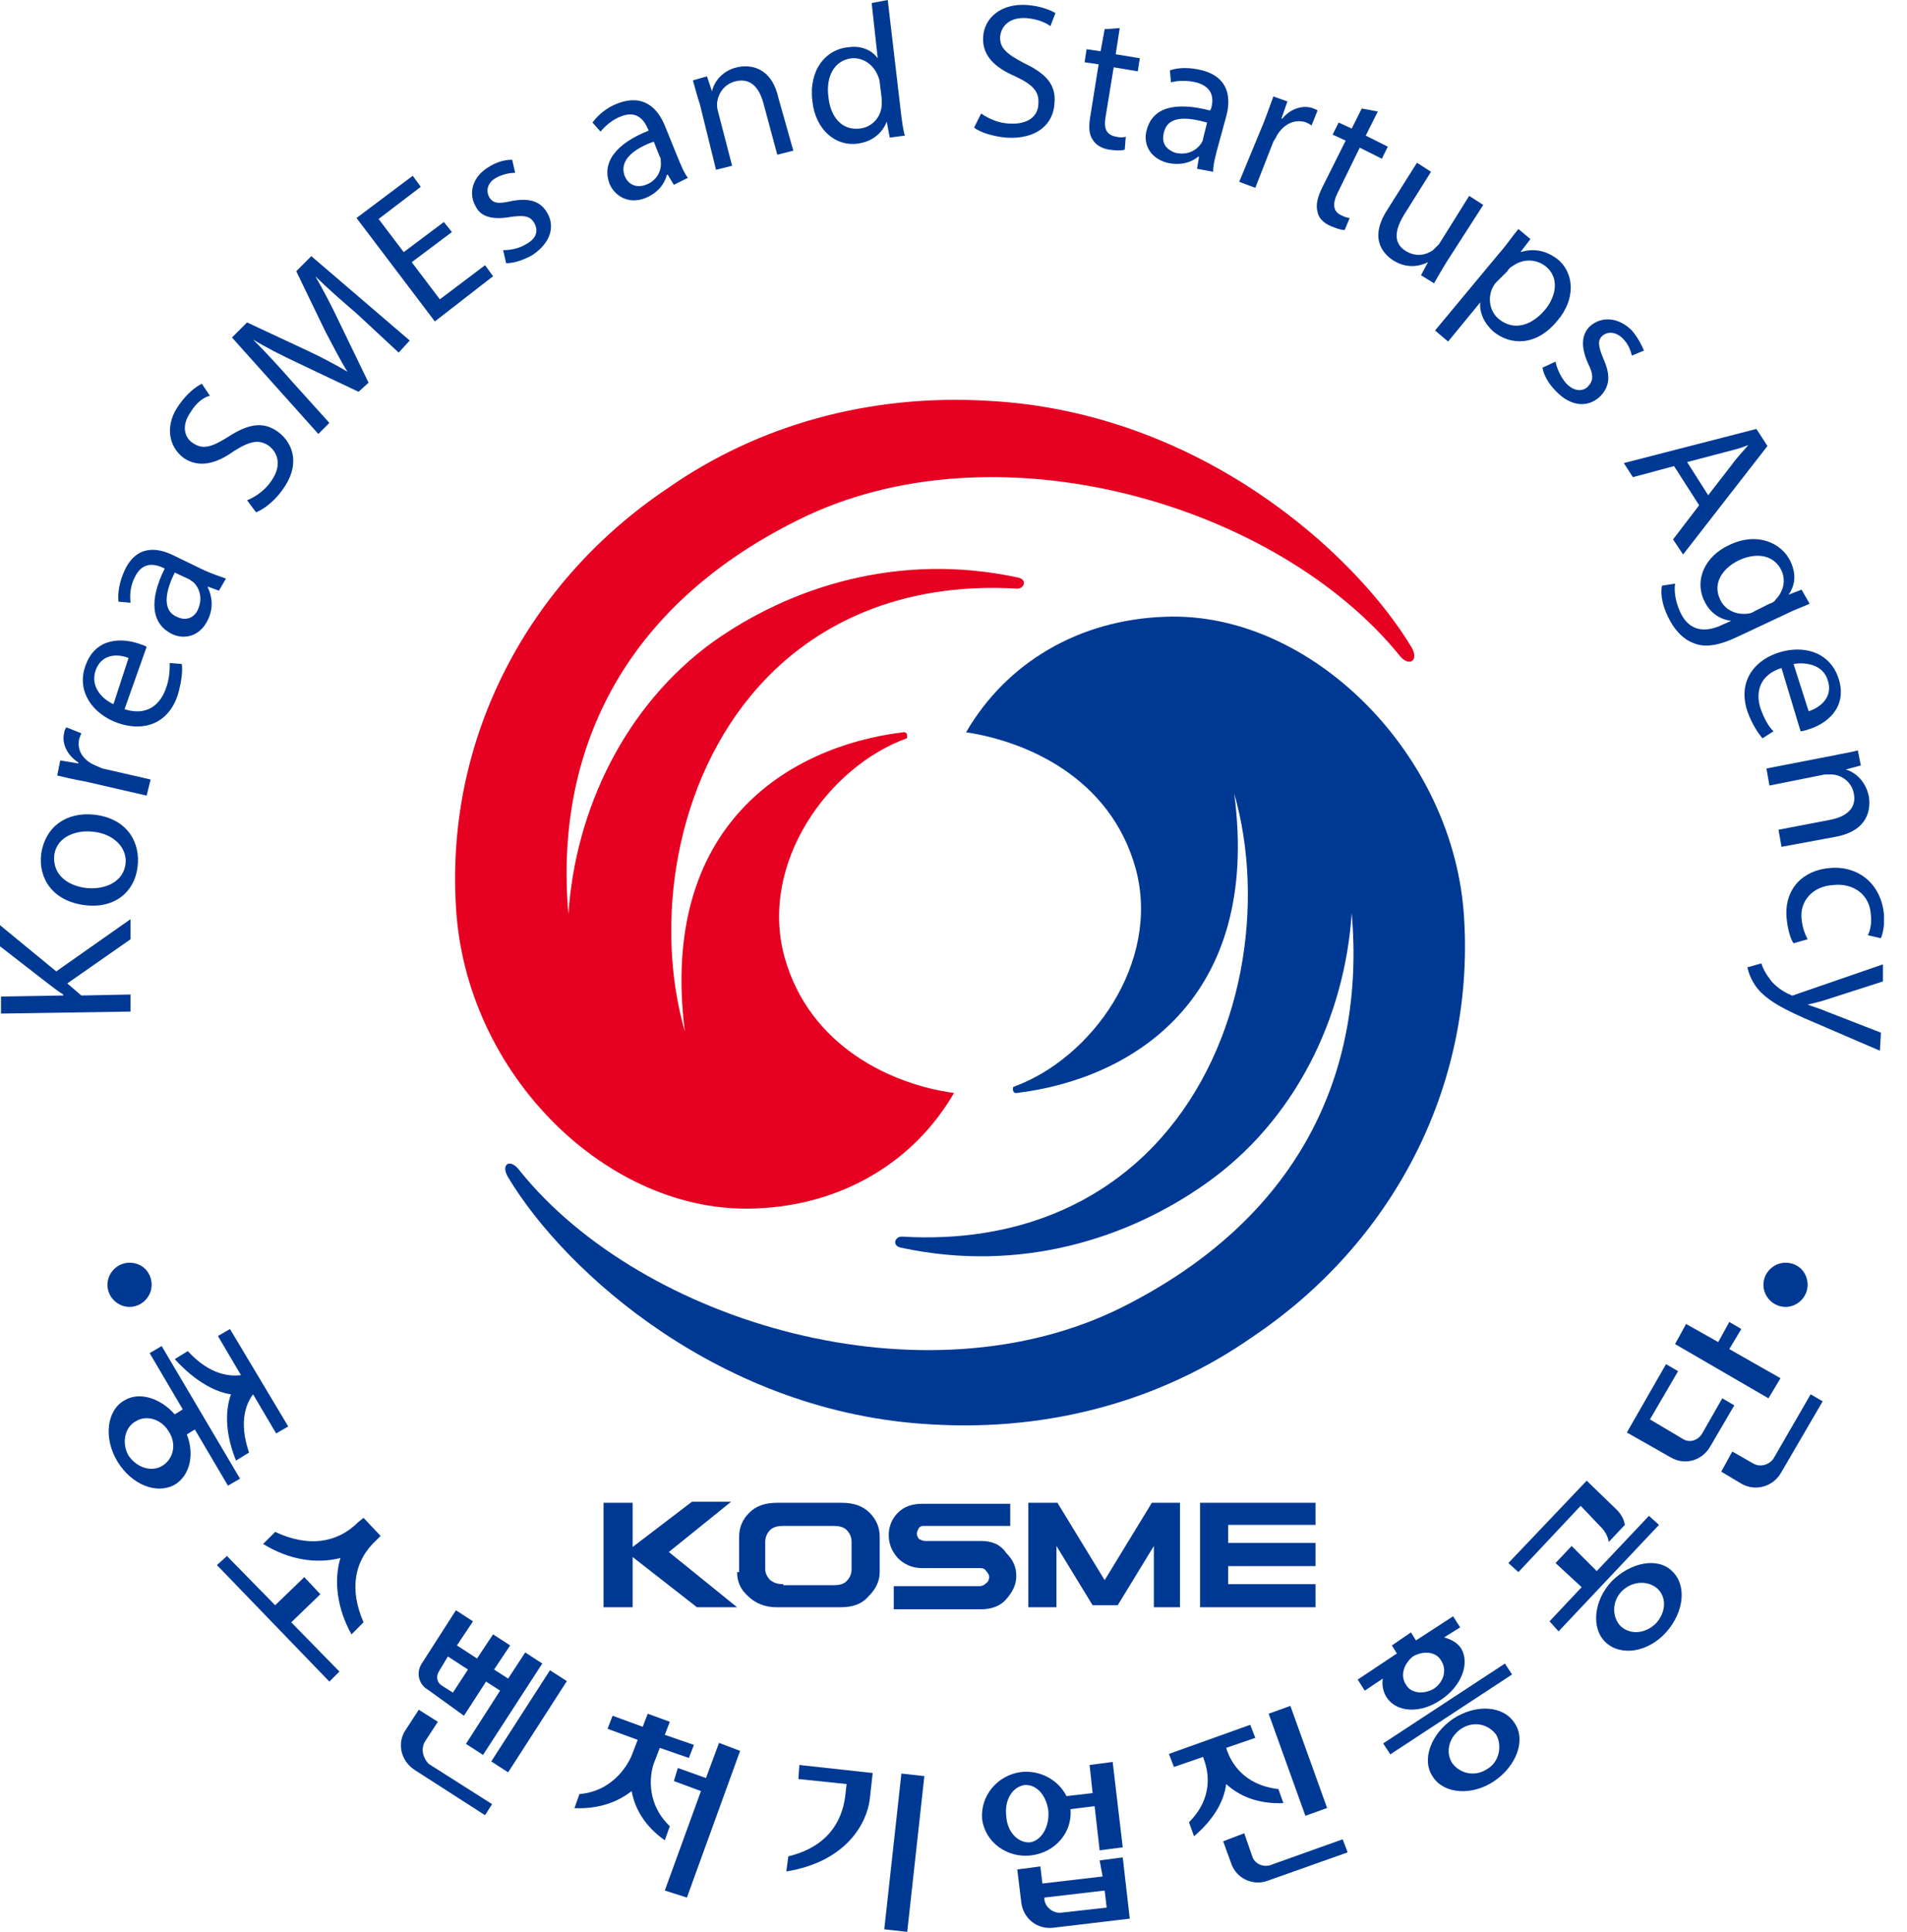 <svg width="79" height="80" viewBox="0 0 79 80" fill="none" xmlns="http://www.w3.org/2000/svg">
<g clip-path="url(#clip0_31_800)">
<path d="M6.282 53.209C6.282 53.708 5.866 54.124 5.367 54.124C4.867 54.124 4.451 53.708 4.451 53.209C4.451 52.709 4.867 52.294 5.367 52.294C5.907 52.294 6.282 52.709 6.282 53.209Z" fill="#003994"/>
<path d="M71.18 55.58L69.849 54.831L69.391 55.663L73.26 57.909L73.76 57.077L71.638 55.871L72.137 55.039L71.638 54.748L71.18 55.58Z" fill="#003994"/>
<path d="M71.846 58.2L71.347 57.909L70.515 59.365C70.348 59.656 69.974 59.781 69.683 59.573L68.352 58.783L69.516 56.786L69.017 56.495L67.395 59.324L69.225 60.364C69.808 60.696 70.515 60.488 70.848 59.906L71.846 58.2Z" fill="#003994"/>
<path d="M72.636 60.613L71.763 60.114L71.305 60.946L72.137 61.445C72.72 61.778 73.427 61.57 73.76 61.029L75.507 58.034L75.008 57.743L73.469 60.405C73.302 60.655 72.928 60.78 72.636 60.613Z" fill="#003994"/>
<path d="M65.106 64.025L64.441 64.732L65.522 65.731L64.191 67.145L64.566 67.561L68.726 63.151L68.31 62.777L66.147 65.065L65.106 64.025Z" fill="#003994"/>
<path d="M66.313 63.234C66.479 63.401 66.604 63.609 66.646 63.858L67.311 63.151C67.27 62.902 67.145 62.694 66.979 62.527L65.731 61.321L62.486 64.732L62.902 65.107L65.481 62.361L66.313 63.234Z" fill="#003994"/>
<path d="M66.771 65.481C66.022 66.272 65.897 67.436 66.521 68.019C67.145 68.601 68.268 68.435 69.017 67.603C69.766 66.771 69.891 65.647 69.267 65.065C68.684 64.483 67.561 64.691 66.771 65.481ZM68.601 67.228C68.185 67.644 67.561 67.728 67.145 67.353C66.771 66.979 66.771 66.313 67.187 65.897C67.603 65.481 68.227 65.439 68.643 65.772C69.059 66.147 69.017 66.771 68.601 67.228Z" fill="#003994"/>
<path d="M62.343 68.894L57.299 72.202L57.596 72.654L62.64 69.346L62.343 68.894Z" fill="#003994"/>
<path d="M60.198 71.18C59.282 71.804 58.866 72.886 59.365 73.593C59.823 74.3 60.988 74.383 61.903 73.76C62.819 73.135 63.234 72.054 62.735 71.347C62.278 70.639 61.154 70.556 60.198 71.18ZM61.612 73.26C61.113 73.593 60.489 73.468 60.156 73.011C59.865 72.553 60.031 71.929 60.53 71.596C61.03 71.263 61.654 71.388 61.986 71.846C62.236 72.303 62.111 72.969 61.612 73.26Z" fill="#003994"/>
<path d="M57.452 70.307C57.868 70.931 58.866 70.972 59.698 70.39C60.53 69.849 60.905 68.892 60.53 68.268C60.364 68.019 60.114 67.894 59.823 67.811L60.489 67.395L60.197 66.937L58.658 67.936L58.45 67.603L57.66 68.144L57.868 68.476L56.245 69.558L56.537 70.016L57.285 69.516C57.244 69.766 57.285 70.057 57.452 70.307ZM59.407 69.932C58.991 70.182 58.45 70.14 58.242 69.766C57.993 69.391 58.159 68.892 58.533 68.601C58.95 68.352 59.49 68.393 59.698 68.767C59.948 69.142 59.823 69.641 59.407 69.932Z" fill="#003994"/>
<path d="M45.263 74.259L44.181 74.384C43.848 73.718 43.099 73.302 42.309 73.385C41.31 73.51 40.603 74.384 40.686 75.341C40.811 76.297 41.726 76.963 42.725 76.838C43.723 76.713 44.431 75.881 44.347 74.924L45.346 74.8L45.554 76.63L46.511 76.505L46.094 72.969L45.138 73.094L45.263 74.259ZM42.683 76.297C42.184 76.339 41.726 75.881 41.685 75.216C41.602 74.55 41.934 74.009 42.434 73.926C42.933 73.885 43.349 74.342 43.432 75.008C43.474 75.673 43.141 76.214 42.683 76.297Z" fill="#003994"/>
<path d="M45.678 77.712L43.182 78.003L43.099 77.296L42.142 77.421L42.309 78.793C42.392 79.459 42.974 79.917 43.64 79.834L46.802 79.459L46.511 76.921L45.554 77.046L45.678 77.712ZM43.973 79.21C43.64 79.251 43.307 79.001 43.266 78.669V78.585L45.762 78.294L45.845 79.001L43.973 79.21Z" fill="#003994"/>
<path d="M53.456 70.647L52.556 70.971L54.077 75.199L54.977 74.875L53.456 70.647Z" fill="#003994"/>
<path d="M51.877 76.879L51.544 75.922L50.671 76.255L51.004 77.17C51.212 77.794 51.919 78.127 52.543 77.878L55.829 76.713L55.621 76.172L52.709 77.212C52.335 77.378 51.96 77.17 51.877 76.879Z" fill="#003994"/>
<path d="M50.796 73.884C51.295 74.342 52.044 74.716 53.167 74.675L52.959 74.092C51.503 73.926 51.004 72.969 50.837 72.511L50.796 72.386L52.002 71.971L51.794 71.43L48.424 72.636L48.632 73.177L49.839 72.761L49.88 72.886C50.047 73.343 50.296 74.425 49.256 75.465L49.464 76.047C50.338 75.299 50.712 74.55 50.796 73.884Z" fill="#003994"/>
<path d="M6.199 56.037L7.571 58.367L7.239 58.575C6.656 57.909 5.783 57.618 5.159 57.992C4.41 58.408 4.285 59.573 4.867 60.53C5.45 61.487 6.49 61.903 7.239 61.487C7.863 61.112 8.071 60.239 7.738 59.407L8.071 59.199L9.444 61.528L9.943 61.237L6.698 55.746L6.199 56.037ZM6.739 60.696C6.282 60.987 5.658 60.779 5.325 60.28C5.034 59.781 5.159 59.115 5.616 58.866C6.074 58.575 6.698 58.782 6.989 59.282C7.322 59.781 7.197 60.405 6.739 60.696Z" fill="#003994"/>
<path d="M9.568 57.743C9.36 58.325 9.277 59.24 9.776 60.488L10.317 60.156C9.86 58.824 10.234 58.075 10.484 57.743L11.44 59.365L11.94 59.074L9.527 55.039L9.028 55.33L9.984 56.952C9.568 56.994 8.736 56.994 7.779 55.954L7.239 56.287C8.154 57.285 8.986 57.66 9.568 57.743Z" fill="#003994"/>
<path d="M33.073 73.676L35.07 73.884L35.029 74.259C34.945 75.132 34.529 76.422 32.657 76.879L32.574 77.504C35.112 77.088 35.902 75.465 36.027 74.55L36.152 73.427L33.115 73.094L33.073 73.676Z" fill="#003994"/>
<path d="M37.342 73.45L36.632 79.9L37.583 80.005L38.293 73.554L37.342 73.45Z" fill="#003994"/>
<path d="M17.597 72.137L18.138 71.305L17.348 70.806L16.807 71.638C16.433 72.178 16.599 72.927 17.181 73.302L20.093 75.174L20.385 74.716L17.764 73.052C17.514 72.802 17.431 72.428 17.597 72.137Z" fill="#003994"/>
<path d="M19.22 71.055L20.135 69.641L20.718 70.015L19.303 72.22L20.01 72.678L22.465 68.892L21.758 68.434L21.05 69.516L20.468 69.141L21.134 68.143L20.426 67.685L19.761 68.684L18.929 68.143L19.594 67.145L18.887 66.687L17.473 68.892C17.223 69.266 17.348 69.766 17.722 69.974L19.22 71.055ZM18.305 69.807C18.097 69.682 18.055 69.433 18.18 69.225L18.554 68.601L19.386 69.141L18.762 70.098L18.305 69.807Z" fill="#003994"/>
<path d="M22.783 69.171L20.351 72.948L21.05 73.399L23.483 69.621L22.783 69.171Z" fill="#003994"/>
<path d="M29.246 73.635L28.081 73.219L27.915 73.76L29.038 74.176L27.54 78.294L28.456 78.585L30.66 72.511L29.787 72.179L29.246 73.635Z" fill="#003994"/>
<path d="M27.124 72.927L27.332 72.387L28.539 72.803L28.747 72.262L27.54 71.846L27.748 71.305L26.833 70.972L26.625 71.513L25.377 71.055L25.169 71.596L26.417 72.054L26.209 72.595C26.084 72.969 25.46 74.175 24.004 74.3L23.796 74.883C24.795 74.924 25.585 74.633 26.167 74.175C26.292 74.883 26.708 75.632 27.54 76.214L27.748 75.632C26.667 74.591 26.958 73.302 27.124 72.927Z" fill="#003994"/>
<path d="M13.271 66.022L12.605 65.315L11.399 66.479L9.402 64.441L8.986 64.815L13.645 69.641L14.061 69.225L12.065 67.187L13.271 66.022Z" fill="#003994"/>
<path d="M14.103 64.524C13.812 65.481 13.978 66.646 14.561 67.686L15.06 67.186C14.477 65.855 14.644 64.649 15.601 63.775L15.767 63.609L15.06 62.86L14.852 63.026C13.937 63.941 12.73 64.066 11.399 63.442L10.9 63.941C11.981 64.607 13.104 64.773 14.103 64.524Z" fill="#003994"/>
<path d="M0.042 41.976V41.269L2.621 41.227V41.186C2.413 41.061 2.205 40.894 2.038 40.77L0 39.189V38.315L2.33 40.229L5.408 38.065V38.898L2.787 40.728L3.37 41.227L5.408 41.186V41.893L0.042 41.976Z" fill="#003994"/>
<path d="M3.911 33.739C5.325 33.905 5.824 34.945 5.699 35.902C5.575 36.942 4.743 37.649 3.495 37.483C2.205 37.317 1.581 36.401 1.706 35.361C1.872 34.238 2.746 33.614 3.911 33.739ZM3.578 36.776C4.41 36.859 5.117 36.485 5.2 35.777C5.283 35.112 4.701 34.529 3.869 34.446C3.203 34.363 2.371 34.612 2.247 35.403C2.163 36.277 2.871 36.693 3.578 36.776Z" fill="#003994"/>
<path d="M3.536 32.366C3.079 32.283 2.704 32.2 2.371 32.117L2.496 31.492L3.245 31.617V31.576C2.787 31.285 2.538 30.785 2.663 30.328C2.663 30.244 2.704 30.203 2.746 30.12L3.37 30.369C3.328 30.452 3.328 30.494 3.287 30.577C3.162 31.076 3.453 31.492 3.952 31.701C4.035 31.742 4.16 31.784 4.243 31.825L6.24 32.283L6.074 32.949L3.536 32.366Z" fill="#003994"/>
<path d="M5.159 29.371C6.074 29.662 6.615 29.204 6.864 28.539C7.031 28.081 7.031 27.748 7.031 27.457L7.53 27.499C7.571 27.748 7.53 28.206 7.363 28.788C6.989 29.912 6.032 30.328 4.909 29.953C3.827 29.579 3.162 28.622 3.536 27.582C3.952 26.375 5.075 26.417 5.783 26.667C5.907 26.708 6.032 26.75 6.074 26.791L5.159 29.371ZM5.325 27.249C4.909 27.083 4.202 27.041 3.952 27.79C3.744 28.456 4.243 28.955 4.701 29.163L5.325 27.249Z" fill="#003994"/>
<path d="M9.069 24.462L8.612 24.295V24.337C8.778 24.67 8.861 25.169 8.612 25.668C8.279 26.375 7.613 26.5 7.114 26.251C6.282 25.835 6.157 24.878 6.823 23.547L6.739 23.505C6.448 23.38 5.907 23.214 5.575 23.921C5.408 24.254 5.367 24.628 5.408 24.961L4.909 24.919C4.867 24.545 4.951 24.087 5.159 23.63C5.658 22.548 6.531 22.673 7.197 23.006L8.487 23.63C8.778 23.755 9.111 23.879 9.36 23.962L9.069 24.462ZM7.239 23.713C6.906 24.379 6.656 25.252 7.322 25.543C7.738 25.751 8.071 25.543 8.195 25.252C8.403 24.795 8.279 24.379 8.029 24.129C7.987 24.087 7.904 24.046 7.863 24.004L7.239 23.713Z" fill="#003994"/>
<path d="M10.234 20.717C10.567 20.593 10.983 20.301 11.232 19.927C11.649 19.345 11.565 18.804 11.149 18.471C10.733 18.18 10.359 18.263 9.693 18.679C8.944 19.22 8.237 19.386 7.613 18.97C6.947 18.471 6.823 17.556 7.447 16.724C7.78 16.266 8.112 16.016 8.362 15.892L8.695 16.391C8.487 16.432 8.154 16.64 7.904 17.056C7.488 17.639 7.655 18.138 7.988 18.346C8.404 18.637 8.778 18.512 9.444 18.096C10.276 17.556 10.9 17.431 11.524 17.889C12.189 18.388 12.439 19.303 11.69 20.301C11.399 20.717 10.941 21.092 10.608 21.217L10.234 20.717Z" fill="#003994"/>
<path d="M14.769 12.98C14.186 12.48 13.521 11.898 13.063 11.44C13.396 12.023 13.729 12.647 14.061 13.354L15.268 15.85L14.852 16.225L12.397 15.06C11.69 14.727 11.024 14.394 10.484 14.061C10.941 14.519 11.565 15.185 12.106 15.809L13.645 17.514L13.188 17.972L9.61 13.978L10.234 13.354L12.73 14.519C13.354 14.81 13.895 15.101 14.394 15.393C14.103 14.935 13.812 14.352 13.479 13.729L12.273 11.232L12.896 10.608L16.974 14.103L16.516 14.602L14.769 12.98Z" fill="#003994"/>
<path d="M18.721 9.61L17.057 10.858L18.221 12.397L20.094 10.983L20.426 11.44L18.014 13.312L14.769 9.028L17.098 7.28L17.431 7.738L15.684 9.069L16.724 10.442L18.388 9.194L18.721 9.61Z" fill="#003994"/>
<path d="M20.843 10.359C21.092 10.359 21.466 10.317 21.799 10.109C22.257 9.86 22.299 9.527 22.132 9.236C21.966 8.944 21.716 8.903 21.134 8.986C20.426 9.111 19.927 8.986 19.719 8.57C19.386 8.029 19.553 7.322 20.26 6.906C20.593 6.698 20.926 6.615 21.217 6.615L21.342 7.156C21.175 7.156 20.843 7.197 20.551 7.364C20.177 7.572 20.135 7.904 20.26 8.154C20.426 8.445 20.676 8.445 21.217 8.32C21.924 8.196 22.382 8.32 22.673 8.82C23.006 9.402 22.798 10.068 22.049 10.567C21.674 10.775 21.3 10.9 20.967 10.9L20.843 10.359Z" fill="#003994"/>
<path d="M27.915 7.655L27.665 7.239H27.623C27.54 7.613 27.249 7.988 26.75 8.196C26.043 8.487 25.46 8.112 25.252 7.613C24.919 6.74 25.502 5.949 26.875 5.408L26.833 5.325C26.708 5.034 26.417 4.535 25.71 4.826C25.377 4.951 25.086 5.2 24.878 5.45L24.545 5.076C24.753 4.784 25.127 4.452 25.585 4.285C26.667 3.869 27.249 4.493 27.54 5.2L28.081 6.532C28.206 6.823 28.331 7.156 28.497 7.364L27.915 7.655ZM27.083 5.866C26.375 6.116 25.627 6.573 25.876 7.28C26.043 7.696 26.417 7.78 26.75 7.655C27.207 7.488 27.415 7.072 27.374 6.698C27.374 6.615 27.374 6.532 27.332 6.49L27.083 5.866Z" fill="#003994"/>
<path d="M28.996 4.327C28.872 3.952 28.788 3.62 28.705 3.328L29.288 3.162L29.496 3.786C29.579 3.37 29.953 2.912 30.536 2.788C31.035 2.663 31.95 2.746 32.241 4.036L32.865 6.24L32.2 6.407L31.617 4.244C31.451 3.661 31.118 3.204 30.453 3.37C29.995 3.495 29.745 3.869 29.704 4.285C29.704 4.368 29.704 4.493 29.745 4.618L30.328 6.865L29.662 7.031L28.996 4.327Z" fill="#003994"/>
<path d="M36.776 0L37.317 4.618C37.358 4.951 37.4 5.325 37.483 5.616L36.859 5.699L36.734 5.034C36.568 5.491 36.152 5.866 35.528 5.949C34.612 6.074 33.781 5.367 33.656 4.202C33.489 2.912 34.197 2.038 35.153 1.955C35.736 1.872 36.152 2.122 36.36 2.413L36.11 0.125L36.776 0ZM36.443 3.411C36.443 3.328 36.401 3.203 36.36 3.12C36.193 2.704 35.777 2.371 35.278 2.413C34.571 2.496 34.197 3.162 34.321 4.035C34.404 4.826 34.862 5.408 35.611 5.325C36.069 5.283 36.485 4.909 36.526 4.368C36.526 4.285 36.526 4.16 36.526 4.077L36.443 3.411Z" fill="#003994"/>
<path d="M40.645 4.701C40.936 4.909 41.394 5.117 41.851 5.117C42.559 5.159 43.016 4.826 43.016 4.285C43.058 3.786 42.767 3.495 42.059 3.162C41.186 2.787 40.687 2.288 40.728 1.539C40.77 0.707 41.519 0.125 42.559 0.208C43.099 0.25 43.515 0.416 43.723 0.541L43.515 1.082C43.349 0.957 43.016 0.791 42.517 0.749C41.768 0.707 41.477 1.123 41.435 1.498C41.394 1.997 41.727 2.247 42.434 2.621C43.307 3.037 43.765 3.495 43.682 4.285C43.64 5.117 42.974 5.783 41.685 5.7C41.186 5.658 40.603 5.492 40.354 5.284L40.645 4.701Z" fill="#003994"/>
<path d="M46.386 1.165L46.219 2.247L47.218 2.413L47.135 2.954L46.136 2.788L45.803 4.826C45.72 5.284 45.803 5.575 46.219 5.658C46.386 5.7 46.552 5.7 46.636 5.658L46.594 6.199C46.469 6.24 46.219 6.24 45.97 6.199C45.637 6.157 45.387 5.991 45.263 5.783C45.096 5.533 45.096 5.2 45.179 4.743L45.512 2.663L44.93 2.579L45.013 2.039L45.595 2.122L45.762 1.207L46.386 1.165Z" fill="#003994"/>
<path d="M49.589 6.989L49.672 6.49H49.631C49.34 6.739 48.882 6.864 48.341 6.739C47.592 6.531 47.343 5.907 47.509 5.366C47.759 4.451 48.674 4.202 50.13 4.576L50.172 4.493C50.255 4.202 50.338 3.619 49.548 3.411C49.215 3.328 48.799 3.328 48.508 3.411L48.466 2.912C48.84 2.787 49.298 2.787 49.797 2.912C50.92 3.203 51.004 4.077 50.796 4.826L50.421 6.198C50.338 6.531 50.255 6.823 50.255 7.114L49.589 6.989ZM50.005 5.075C49.256 4.867 48.383 4.742 48.216 5.491C48.092 5.949 48.341 6.198 48.674 6.323C49.173 6.448 49.548 6.24 49.756 5.949C49.797 5.866 49.839 5.824 49.839 5.741L50.005 5.075Z" fill="#003994"/>
<path d="M52.335 5.117C52.501 4.701 52.626 4.326 52.751 3.994L53.333 4.202L53.084 4.909H53.125C53.458 4.493 53.999 4.326 54.415 4.493C54.498 4.534 54.54 4.534 54.581 4.576L54.332 5.2C54.29 5.159 54.207 5.117 54.124 5.075C53.666 4.909 53.209 5.117 52.917 5.575C52.876 5.658 52.834 5.741 52.751 5.866L52.002 7.779L51.336 7.53L52.335 5.117Z" fill="#003994"/>
<path d="M57.077 4.618L56.578 5.616L57.493 6.074L57.244 6.573L56.329 6.116L55.413 7.988C55.205 8.404 55.205 8.737 55.538 8.903C55.705 8.986 55.829 9.028 55.913 9.028L55.705 9.527C55.538 9.527 55.33 9.444 55.122 9.361C54.831 9.236 54.623 9.028 54.581 8.778C54.498 8.487 54.581 8.154 54.789 7.738L55.746 5.824L55.205 5.575L55.455 5.076L55.996 5.325L56.412 4.493L57.077 4.618Z" fill="#003994"/>
<path d="M59.948 10.816C59.74 11.149 59.574 11.44 59.407 11.732L58.866 11.399L59.157 10.858C58.825 11.024 58.284 11.149 57.702 10.775C57.202 10.442 56.745 9.776 57.493 8.653L58.7 6.739L59.282 7.114L58.159 8.903C57.785 9.527 57.702 10.067 58.242 10.4C58.658 10.65 59.074 10.567 59.365 10.359C59.449 10.275 59.532 10.192 59.615 10.109L60.863 8.112L61.446 8.487L59.948 10.816Z" fill="#003994"/>
<path d="M62.111 10.484C62.444 10.109 62.652 9.777 62.902 9.485L63.401 9.901L62.985 10.442C63.526 10.276 64.025 10.359 64.524 10.733C65.231 11.316 65.273 12.398 64.524 13.271C63.651 14.353 62.569 14.311 61.862 13.729C61.487 13.396 61.279 12.938 61.321 12.522L59.99 14.145L59.449 13.687L62.111 10.484ZM61.986 11.69C61.903 11.773 61.862 11.857 61.82 11.94C61.612 12.398 61.737 12.938 62.111 13.229C62.694 13.687 63.401 13.521 63.983 12.855C64.483 12.273 64.607 11.482 64.025 11.025C63.651 10.733 63.11 10.692 62.652 11.025C62.569 11.066 62.486 11.149 62.444 11.233L61.986 11.69Z" fill="#003994"/>
<path d="M64.441 14.976C64.483 15.226 64.649 15.601 64.857 15.85C65.19 16.224 65.564 16.224 65.772 16.017C66.022 15.767 66.022 15.517 65.772 15.018C65.481 14.352 65.523 13.853 65.855 13.52C66.313 13.104 67.02 13.104 67.603 13.687C67.852 13.978 68.019 14.311 68.102 14.519L67.603 14.727C67.561 14.56 67.478 14.269 67.228 14.02C66.937 13.728 66.604 13.728 66.396 13.895C66.147 14.103 66.23 14.394 66.438 14.893C66.729 15.559 66.688 16.017 66.271 16.433C65.772 16.89 65.065 16.849 64.441 16.183C64.15 15.892 63.942 15.517 63.9 15.226L64.441 14.976Z" fill="#003994"/>
<path d="M69.35 19.303L67.644 19.761L67.27 19.178L72.761 17.764L73.219 18.471L69.724 22.964L69.308 22.34L70.39 20.925L69.35 19.303ZM70.764 20.509L71.763 19.22C71.971 18.928 72.221 18.679 72.428 18.429C72.137 18.554 71.805 18.637 71.472 18.721L69.891 19.137L70.764 20.509Z" fill="#003994"/>
<path d="M74.966 25.003C74.717 25.127 74.425 25.21 74.009 25.419L71.971 26.375C71.18 26.75 70.598 26.833 70.14 26.625C69.683 26.459 69.308 26.001 69.1 25.543C68.892 25.127 68.768 24.628 68.851 24.254L69.392 24.17C69.35 24.462 69.392 24.878 69.6 25.335C69.891 26.001 70.473 26.292 71.347 25.876L71.721 25.71C71.305 25.668 70.848 25.419 70.598 24.878C70.182 24.004 70.64 23.047 71.597 22.59C72.761 22.007 73.801 22.465 74.176 23.255C74.467 23.879 74.301 24.337 74.093 24.628L74.633 24.42L74.966 25.003ZM73.302 25.003C73.427 24.961 73.51 24.919 73.552 24.836C73.843 24.545 74.009 24.087 73.801 23.63C73.51 23.006 72.803 22.839 72.013 23.214C71.347 23.546 70.931 24.17 71.264 24.836C71.43 25.21 71.846 25.46 72.345 25.419C72.47 25.419 72.595 25.377 72.72 25.294L73.302 25.003Z" fill="#003994"/>
<path d="M73.801 27.665C72.886 27.956 72.72 28.663 72.928 29.329C73.094 29.787 73.26 30.078 73.469 30.286L73.011 30.577C72.844 30.369 72.595 30.036 72.387 29.454C72.012 28.331 72.553 27.415 73.635 27.041C74.758 26.666 75.84 27.041 76.173 28.123C76.547 29.329 75.632 29.995 74.925 30.203C74.8 30.244 74.675 30.286 74.592 30.286L73.801 27.665ZM74.925 29.454C75.341 29.329 75.965 28.913 75.715 28.164C75.507 27.499 74.758 27.415 74.3 27.499L74.925 29.454Z" fill="#003994"/>
<path d="M75.965 31.285C76.339 31.201 76.672 31.16 76.963 31.077L77.088 31.701L76.464 31.867C76.88 31.992 77.296 32.366 77.421 32.99C77.504 33.531 77.379 34.405 76.048 34.654L73.801 35.07L73.677 34.363L75.84 33.947C76.464 33.822 76.921 33.49 76.797 32.865C76.713 32.408 76.339 32.117 75.923 32.075C75.84 32.075 75.715 32.075 75.59 32.075L73.302 32.533L73.177 31.826L75.965 31.285Z" fill="#003994"/>
<path d="M74.301 39.064C74.176 38.898 74.051 38.481 74.009 37.982C73.926 36.817 74.675 36.027 75.84 35.944C77.005 35.861 77.92 36.609 78.045 37.858C78.086 38.273 78.003 38.648 77.92 38.856L77.379 38.731C77.462 38.565 77.546 38.273 77.504 37.899C77.462 37.025 76.755 36.568 75.965 36.651C75.091 36.693 74.55 37.317 74.633 38.066C74.675 38.481 74.8 38.731 74.883 38.898L74.301 39.064Z" fill="#003994"/>
<path d="M78.003 40.645L75.673 41.394C75.424 41.477 75.091 41.56 74.883 41.602C75.091 41.685 75.382 41.768 75.673 41.893L77.92 42.767L77.878 43.515L75.174 42.35C73.885 41.81 73.219 41.435 72.803 40.936C72.512 40.562 72.428 40.229 72.387 40.062L72.969 39.896C73.011 40.062 73.136 40.312 73.302 40.52C73.427 40.728 73.718 40.978 74.051 41.144C74.134 41.186 74.176 41.186 74.217 41.227C74.259 41.227 74.3 41.227 74.384 41.186L78.003 39.938V40.645Z" fill="#003994"/>
<path d="M74.883 53.209C74.883 53.708 74.467 54.124 73.968 54.124C73.469 54.124 73.052 53.708 73.052 53.209C73.052 52.709 73.469 52.294 73.968 52.294C74.508 52.294 74.883 52.709 74.883 53.209Z" fill="#003994"/>
<path d="M47.8 66.562V64.025L46.303 66.479H45.263L43.765 64.025V66.562H42.6V62.236H43.806L45.762 65.439L47.717 62.236H48.882V66.562H47.8ZM40.645 63.817H38.315C38.232 63.817 38.149 63.775 38.066 63.734C38.024 63.65 37.982 63.609 37.982 63.526C37.982 63.442 38.024 63.359 38.066 63.276C38.149 63.193 38.19 63.193 38.315 63.193H41.851V62.278H38.19C37.774 62.278 37.441 62.402 37.192 62.652C36.942 62.902 36.817 63.234 36.817 63.567C36.817 63.942 36.942 64.233 37.192 64.524C37.441 64.774 37.774 64.94 38.19 64.94H40.603C40.728 64.94 40.811 64.982 40.853 65.065C40.936 65.148 40.978 65.231 40.978 65.314C40.978 65.398 40.936 65.522 40.853 65.564C40.77 65.647 40.686 65.689 40.562 65.689H37.025V66.646H40.645C41.061 66.646 41.435 66.521 41.685 66.23C41.934 65.939 42.101 65.647 42.101 65.273C42.101 64.898 41.976 64.607 41.685 64.316C41.435 63.942 41.061 63.817 40.645 63.817ZM54.498 63.151V62.236H49.714V66.562H54.498V65.606H50.879V64.857H54.498V63.9H50.879V63.151H54.498ZM30.286 62.194H28.663L26.209 64.066V62.236H25.003V66.562H26.209V64.482L28.872 66.562H30.536L27.707 64.274L30.286 62.194ZM30.536 65.106C30.536 65.481 30.66 65.814 30.993 66.105C31.284 66.396 31.7 66.562 32.158 66.562H34.821C35.32 66.562 35.694 66.438 35.985 66.105C36.277 65.814 36.443 65.481 36.443 65.106V63.65C36.443 63.276 36.318 62.943 36.027 62.652C35.736 62.361 35.361 62.236 34.862 62.236H32.2C31.7 62.236 31.326 62.361 31.035 62.652C30.744 62.943 30.619 63.276 30.619 63.65V65.106H30.536ZM32.449 65.606C32.241 65.606 32.075 65.564 31.908 65.439C31.784 65.314 31.7 65.148 31.7 64.982V63.858C31.7 63.65 31.784 63.484 31.908 63.359C32.033 63.234 32.241 63.193 32.449 63.193H34.529C34.737 63.193 34.945 63.234 35.07 63.359C35.195 63.484 35.278 63.65 35.278 63.858V64.982C35.278 65.19 35.195 65.356 35.07 65.481C34.945 65.606 34.779 65.647 34.529 65.647H32.449V65.606Z" fill="#003994"/>
<path d="M21.05 48.757C23.422 52.709 29.912 58.533 38.606 58.991C43.515 59.282 48.133 57.992 51.877 55.372C57.66 51.503 61.071 45.054 60.655 38.065C60.281 31.243 54.29 25.294 48.258 25.543C44.68 25.668 41.685 27.457 40.021 30.327C42.517 30.702 46.011 32.2 47.051 35.985C48.092 39.854 45.221 43.848 41.976 45.013C41.934 45.138 41.976 45.304 42.142 45.262C46.885 44.68 52.252 41.394 51.129 32.865C52.418 37.358 51.544 43.266 48.092 47.135C45.803 49.714 42.226 51.503 37.358 51.212C37.067 51.212 36.942 51.586 37.317 51.669C42.309 52.751 46.802 51.253 49.964 49.007C53.625 46.427 55.705 42.184 55.996 37.816C56.578 44.472 53.791 50.463 46.511 54.124C38.315 58.242 26.625 54.789 21.55 48.507C21.134 47.925 20.718 48.216 21.05 48.757Z" fill="#003994"/>
<path d="M58.492 26.833C56.121 22.881 49.672 17.057 40.936 16.599C36.027 16.308 31.409 17.598 27.665 20.218C21.883 24.087 18.471 30.536 18.887 37.525C19.262 44.514 25.211 50.296 31.285 50.047C34.862 49.922 37.858 48.133 39.522 45.263C37.026 44.93 33.531 43.391 32.491 39.605C31.451 35.736 34.321 31.742 37.566 30.577C37.608 30.452 37.566 30.286 37.4 30.328C32.657 30.91 27.291 34.197 28.372 42.725C27.083 38.232 27.956 32.325 31.409 28.456C33.697 25.876 37.275 24.087 42.142 24.378C42.434 24.378 42.559 24.004 42.184 23.921C37.192 22.839 32.699 24.337 29.537 26.583C25.918 29.204 23.838 33.489 23.547 37.858C22.964 31.201 25.752 25.169 33.032 21.55C41.227 17.431 52.917 20.884 57.993 27.166C58.367 27.623 58.783 27.374 58.492 26.833Z" fill="#E60021"/>
</g>
<defs>
<clipPath id="clip0_31_800">
<rect width="78.045" height="80" fill="white"/>
</clipPath>
</defs>
</svg>
